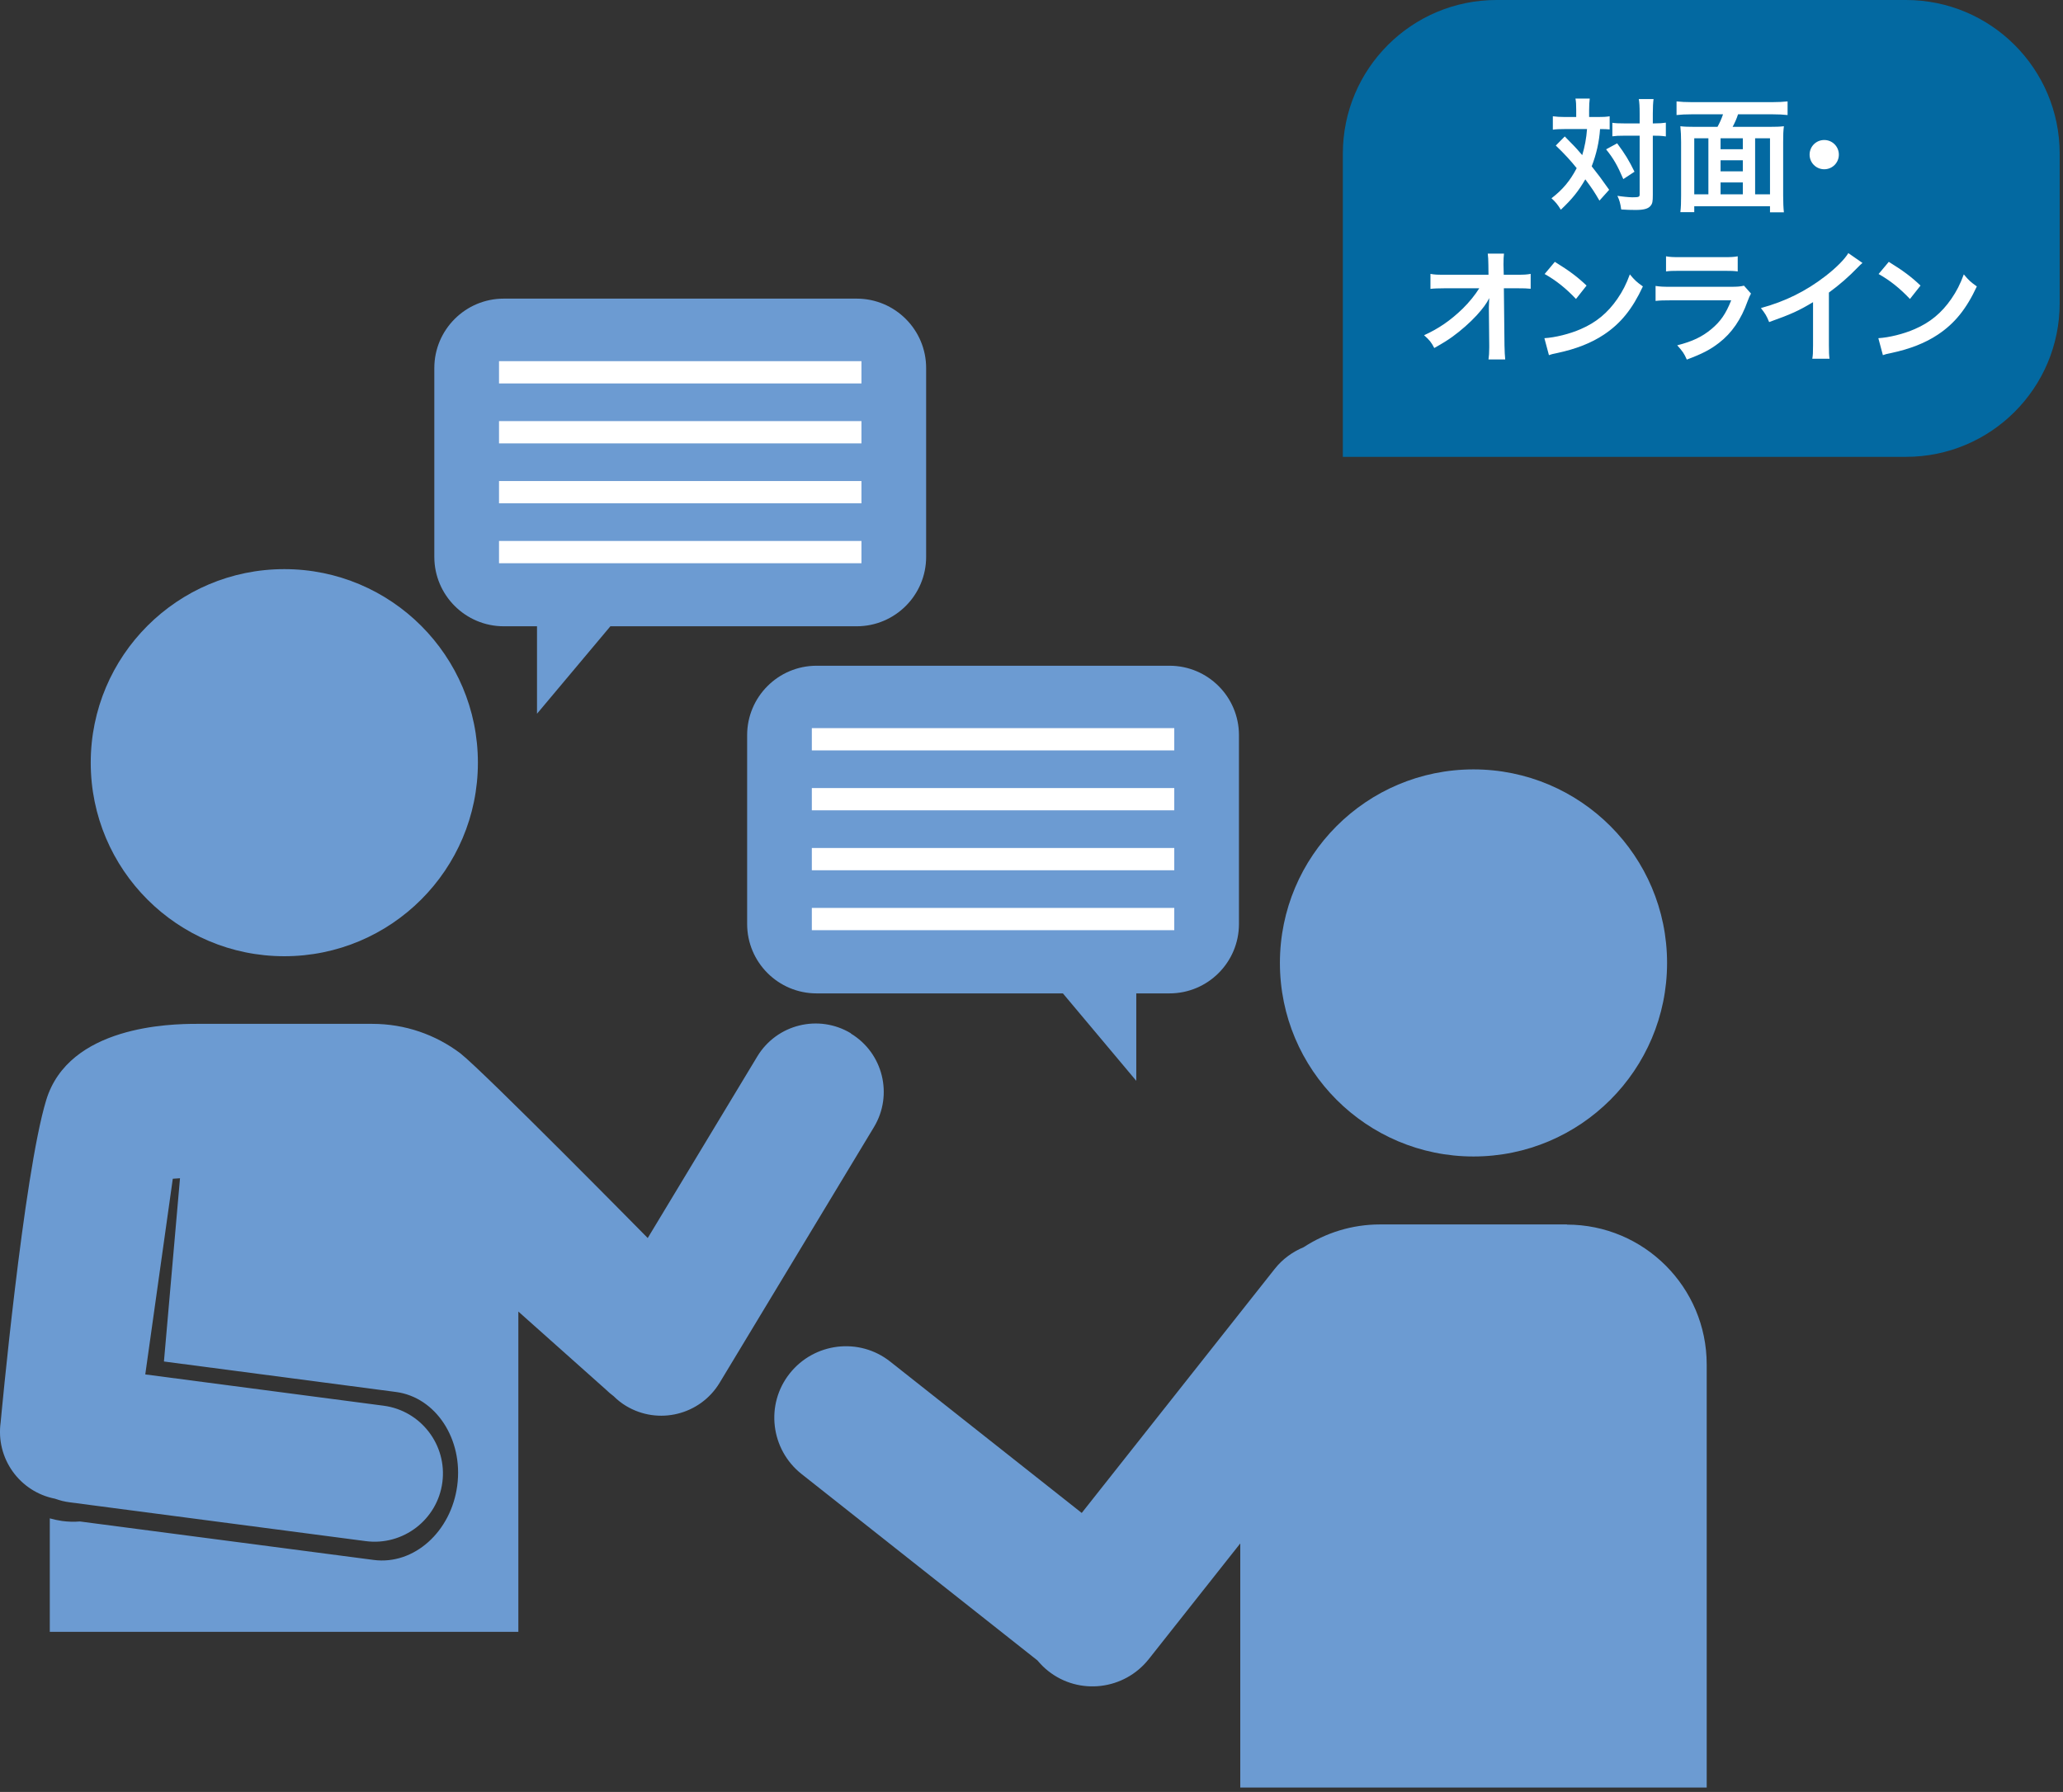 <svg width="381" height="331" viewBox="0 0 381 331" fill="none" xmlns="http://www.w3.org/2000/svg">
<rect x="0" y="0" width="381" height="331" fill="#333333" stroke="none"/>
<g clip-path="url(#clip0_197_2038)">
<path d="M272.128 213.622C291.873 213.622 307.879 197.616 307.879 177.871C307.879 158.126 291.873 142.12 272.128 142.12C252.383 142.12 236.377 158.126 236.377 177.871C236.377 197.616 252.383 213.622 272.128 213.622Z" fill="#6C9BD2"/>
<path d="M289.397 226.174H254.886C249.684 226.174 244.844 227.717 240.761 230.379C238.735 231.225 236.859 232.556 235.408 234.401L199.777 279.468L164.419 251.521C158.703 246.984 150.385 247.982 145.848 253.699C141.311 259.415 142.309 267.733 148.026 272.27L191.611 306.72C192.185 307.416 192.851 308.081 193.577 308.656C199.293 313.193 207.611 312.195 212.148 306.478L229.056 285.094V330.192H315.197V252.035C315.197 237.789 303.643 226.205 289.367 226.205L289.397 226.174Z" fill="#6C9BD2"/>
<path d="M52.508 176.631C72.253 176.631 88.259 160.624 88.259 140.88C88.259 121.135 72.253 105.128 52.508 105.128C32.763 105.128 16.757 121.135 16.757 140.88C16.757 160.624 32.763 176.631 52.508 176.631Z" fill="#6C9BD2"/>
<path d="M157.161 190.877C151.202 187.278 143.459 189.183 139.86 195.142L119.625 228.685C119.625 228.685 89.5 198.106 85.023 194.567C80.486 191.149 74.861 189.123 68.751 189.123H36.297C31.517 189.123 12.704 189.455 8.53 203.218C4.326 217.01 0.122 262.712 0.122 262.712C-0.816 269.397 3.63 275.567 10.164 276.837C11.041 277.17 11.948 277.382 12.886 277.503L67.541 284.671C74.437 285.578 80.789 280.709 81.696 273.813C82.604 266.916 77.734 260.565 70.838 259.657L26.829 253.88L31.911 217.736L33.242 217.645L30.277 251.491L73.106 257.117C80.486 258.084 85.568 265.828 84.449 274.387C83.33 282.947 76.433 289.117 69.023 288.149L14.761 281.041C13.672 281.132 12.583 281.102 11.464 280.951C10.678 280.83 9.922 280.678 9.196 280.467V301.427H95.731V242.266L111.882 256.663C112.336 257.117 112.82 257.51 113.334 257.903C113.999 258.568 114.756 259.173 115.602 259.687C121.561 263.287 129.304 261.381 132.903 255.423L161.395 208.208C164.995 202.25 163.089 194.507 157.131 190.907L157.161 190.877Z" fill="#6C9BD2"/>
<path d="M158.187 55.161H93.036C85.959 55.161 80.212 60.908 80.212 67.986V102.86C80.212 109.937 85.959 115.684 93.036 115.684H99.176V131.836L112.727 115.684H158.217C165.295 115.684 171.042 109.937 171.042 102.86V67.986C171.042 60.908 165.295 55.161 158.217 55.161H158.187Z" fill="#6C9BD2"/>
<path d="M159.095 66.715H92.16V70.828H159.095V66.715Z" fill="white"/>
<path d="M159.095 77.785H92.16V81.899H159.095V77.785Z" fill="white"/>
<path d="M159.095 88.856H92.16V92.969H159.095V88.856Z" fill="white"/>
<path d="M159.095 99.925H92.16V104.039H159.095V99.925Z" fill="white"/>
<path d="M150.839 122.973H215.99C223.067 122.973 228.814 128.72 228.814 135.798V170.672C228.814 177.749 223.067 183.496 215.99 183.496H209.85V199.648L196.299 183.496H150.809C143.731 183.496 137.984 177.749 137.984 170.672V135.798C137.984 128.72 143.731 122.973 150.809 122.973H150.839Z" fill="#6C9BD2"/>
<path d="M149.932 138.61H216.867V134.497H149.932V138.61Z" fill="white"/>
<path d="M149.932 149.681H216.867V145.568H149.932V149.681Z" fill="white"/>
<path d="M149.932 160.751H216.867V156.638H149.932V160.751Z" fill="white"/>
<path d="M149.932 171.821H216.867V167.707H149.932V171.821Z" fill="white"/>
</g>
<path d="M248 28.387C248 12.709 260.709 0 276.387 0H352C367.678 0 380.387 12.709 380.387 28.387V56C380.387 71.678 367.678 84.387 352 84.387H248V28.387Z" fill="#0369A1"/>
<path d="M291.098 21.614V20.343C291.098 19.321 291.075 18.821 290.961 18.208H293.596C293.528 18.821 293.482 19.434 293.482 20.343V21.614H295.095C296.048 21.614 296.593 21.592 297.275 21.478V23.908C296.73 23.863 296.434 23.84 295.503 23.84C295.344 26.202 294.822 28.496 293.959 30.721C295.39 32.538 295.571 32.788 297.184 35.059L295.39 37.057C294.436 35.422 294.095 34.9 292.778 33.128C291.506 35.331 290.348 36.762 288.259 38.738C287.646 37.738 287.282 37.307 286.533 36.626C288.622 35.013 289.962 33.401 291.188 31.062C290.144 29.745 288.895 28.382 287.328 26.883L288.986 25.203C289.44 25.657 289.44 25.657 290.78 27.042C290.961 27.224 291.347 27.655 292.21 28.654C292.665 27.178 292.983 25.475 293.096 23.84H288.895C288.055 23.84 287.419 23.863 286.783 23.954V21.478C287.464 21.569 288.145 21.614 289.031 21.614H291.098ZM302.816 25.066H299.932C298.955 25.066 298.41 25.089 297.774 25.18V22.682C298.387 22.773 298.932 22.795 299.932 22.795H302.816V21.001C302.816 19.662 302.77 18.935 302.657 18.299H305.382C305.291 19.003 305.246 19.775 305.246 21.001V22.795H305.518C306.472 22.795 307.085 22.75 307.653 22.659V25.203C307.471 25.18 307.471 25.18 307.131 25.134C306.904 25.089 306.154 25.066 305.541 25.066H305.246V36.035C305.246 37.216 305.178 37.602 304.837 38.011C304.405 38.556 303.588 38.783 302.089 38.783C301.158 38.783 300.318 38.76 299.409 38.692C299.25 37.557 299.091 36.989 298.705 36.171C299.523 36.308 300.885 36.444 301.453 36.444C302.68 36.444 302.816 36.376 302.816 35.899V25.066ZM296.616 27.587L298.66 26.474C300.181 28.541 300.817 29.586 301.862 31.72L299.795 33.083C298.728 30.585 297.979 29.268 296.616 27.587ZM313.012 23.431H317.191C317.577 22.727 317.918 22.001 318.213 21.115H312.422C311.287 21.115 310.446 21.16 309.629 21.251V18.73C310.446 18.821 311.309 18.867 312.399 18.867H327.365C328.387 18.867 329.318 18.821 330.136 18.73V21.251C329.318 21.16 328.455 21.115 327.365 21.115H320.984C320.756 21.864 320.348 22.773 319.984 23.431H326.775C327.978 23.431 328.682 23.409 329.454 23.318C329.341 24.203 329.318 24.907 329.318 26.247V36.126C329.318 37.375 329.363 38.397 329.454 39.215H326.888V38.102H312.899V39.192H310.333C310.446 38.238 310.469 37.489 310.469 36.103V26.225C310.469 25.112 310.424 24.249 310.333 23.318C311.037 23.409 311.854 23.431 313.012 23.431ZM317.759 35.899H321.869V33.696H317.759V35.899ZM315.511 35.899V25.543H312.899V35.899H315.511ZM317.759 25.543V27.564H321.869V25.543H317.759ZM324.14 25.543V35.899H326.888V25.543H324.14ZM321.869 31.652V29.608H317.759V31.652H321.869ZM336.903 25.861C338.402 25.861 339.605 27.065 339.605 28.564C339.605 30.062 338.402 31.266 336.903 31.266C335.404 31.266 334.201 30.062 334.201 28.564C334.201 27.065 335.404 25.861 336.903 25.861ZM274.968 57.018V56.7C274.968 56.586 275.013 55.428 275.036 55.065C274.559 56.041 273.855 56.995 272.719 58.244C271.47 59.607 269.812 61.06 268.245 62.196C267.36 62.832 266.61 63.309 264.884 64.285C264.339 63.218 263.999 62.809 263 61.923C265.702 60.697 267.882 59.198 270.153 56.995C271.311 55.86 272.447 54.452 273.196 53.248H266.974C265.271 53.271 264.998 53.271 264.18 53.362V50.591C265.043 50.75 265.429 50.75 267.042 50.75H274.899L274.877 48.933C274.854 47.707 274.854 47.707 274.763 46.844H277.761C277.693 47.434 277.67 47.843 277.67 48.774V48.91L277.715 50.75H280.009C281.531 50.75 281.894 50.727 282.689 50.591V53.339C282.008 53.271 281.485 53.248 280.077 53.248H277.738L277.852 63.785C277.874 64.898 277.92 65.761 277.988 66.397H274.899C274.99 65.761 275.036 65.148 275.036 64.217C275.036 64.081 275.036 63.967 275.036 63.808L274.968 57.018ZM285.267 50.614L287.152 48.365C289.855 50.046 291.263 51.091 293.011 52.748L291.058 55.224C289.242 53.294 287.379 51.795 285.267 50.614ZM286.062 65.602L285.222 62.468C287.175 62.355 289.878 61.696 291.944 60.788C294.783 59.561 296.895 57.813 298.689 55.224C299.688 53.77 300.324 52.521 301.005 50.682C301.891 51.749 302.254 52.09 303.412 52.907C301.482 57.063 299.325 59.743 296.214 61.81C293.897 63.354 291.081 64.467 287.561 65.216C286.653 65.398 286.585 65.421 286.062 65.602ZM307.686 50.137V47.344C308.435 47.48 308.912 47.502 310.343 47.502H318.269C319.699 47.502 320.176 47.48 320.926 47.344V50.137C320.222 50.046 319.79 50.023 318.314 50.023H310.298C308.821 50.023 308.39 50.046 307.686 50.137ZM322.084 52.771L323.378 54.225C323.151 54.633 323.015 54.951 322.742 55.655C321.562 58.994 319.836 61.514 317.474 63.331C315.861 64.58 314.385 65.352 311.524 66.42C311.024 65.284 310.752 64.898 309.753 63.785C312.523 63.081 314.317 62.241 316.066 60.788C317.746 59.38 318.723 57.994 319.722 55.474H308.662C307.141 55.474 306.573 55.496 305.756 55.587V52.817C306.619 52.953 307.118 52.976 308.708 52.976H319.518C320.926 52.976 321.38 52.93 322.084 52.771ZM341.354 46.753L343.966 48.57C343.58 48.91 343.466 49.001 343.126 49.365C341.422 51.136 339.719 52.612 337.766 54.043V63.74C337.766 64.989 337.789 65.648 337.88 66.261H334.7C334.814 65.602 334.837 65.148 334.837 63.808V55.814C332.18 57.404 330.908 57.994 326.729 59.493C326.252 58.312 326.003 57.926 325.208 56.904C329.704 55.678 333.519 53.793 337.13 51C339.151 49.433 340.696 47.866 341.354 46.753ZM346.943 50.614L348.828 48.365C351.53 50.046 352.938 51.091 354.687 52.748L352.734 55.224C350.917 53.294 349.055 51.795 346.943 50.614ZM347.738 65.602L346.897 62.468C348.85 62.355 351.553 61.696 353.619 60.788C356.458 59.561 358.57 57.813 360.364 55.224C361.363 53.77 361.999 52.521 362.681 50.682C363.566 51.749 363.93 52.09 365.088 52.907C363.158 57.063 361 59.743 357.889 61.81C355.573 63.354 352.757 64.467 349.237 65.216C348.328 65.398 348.26 65.421 347.738 65.602Z" fill="white"/>
<defs>
<clipPath id="clip0_197_2038">
<rect width="315.197" height="275" fill="white" transform="translate(0 55.161)"/>
</clipPath>
</defs>
</svg>
